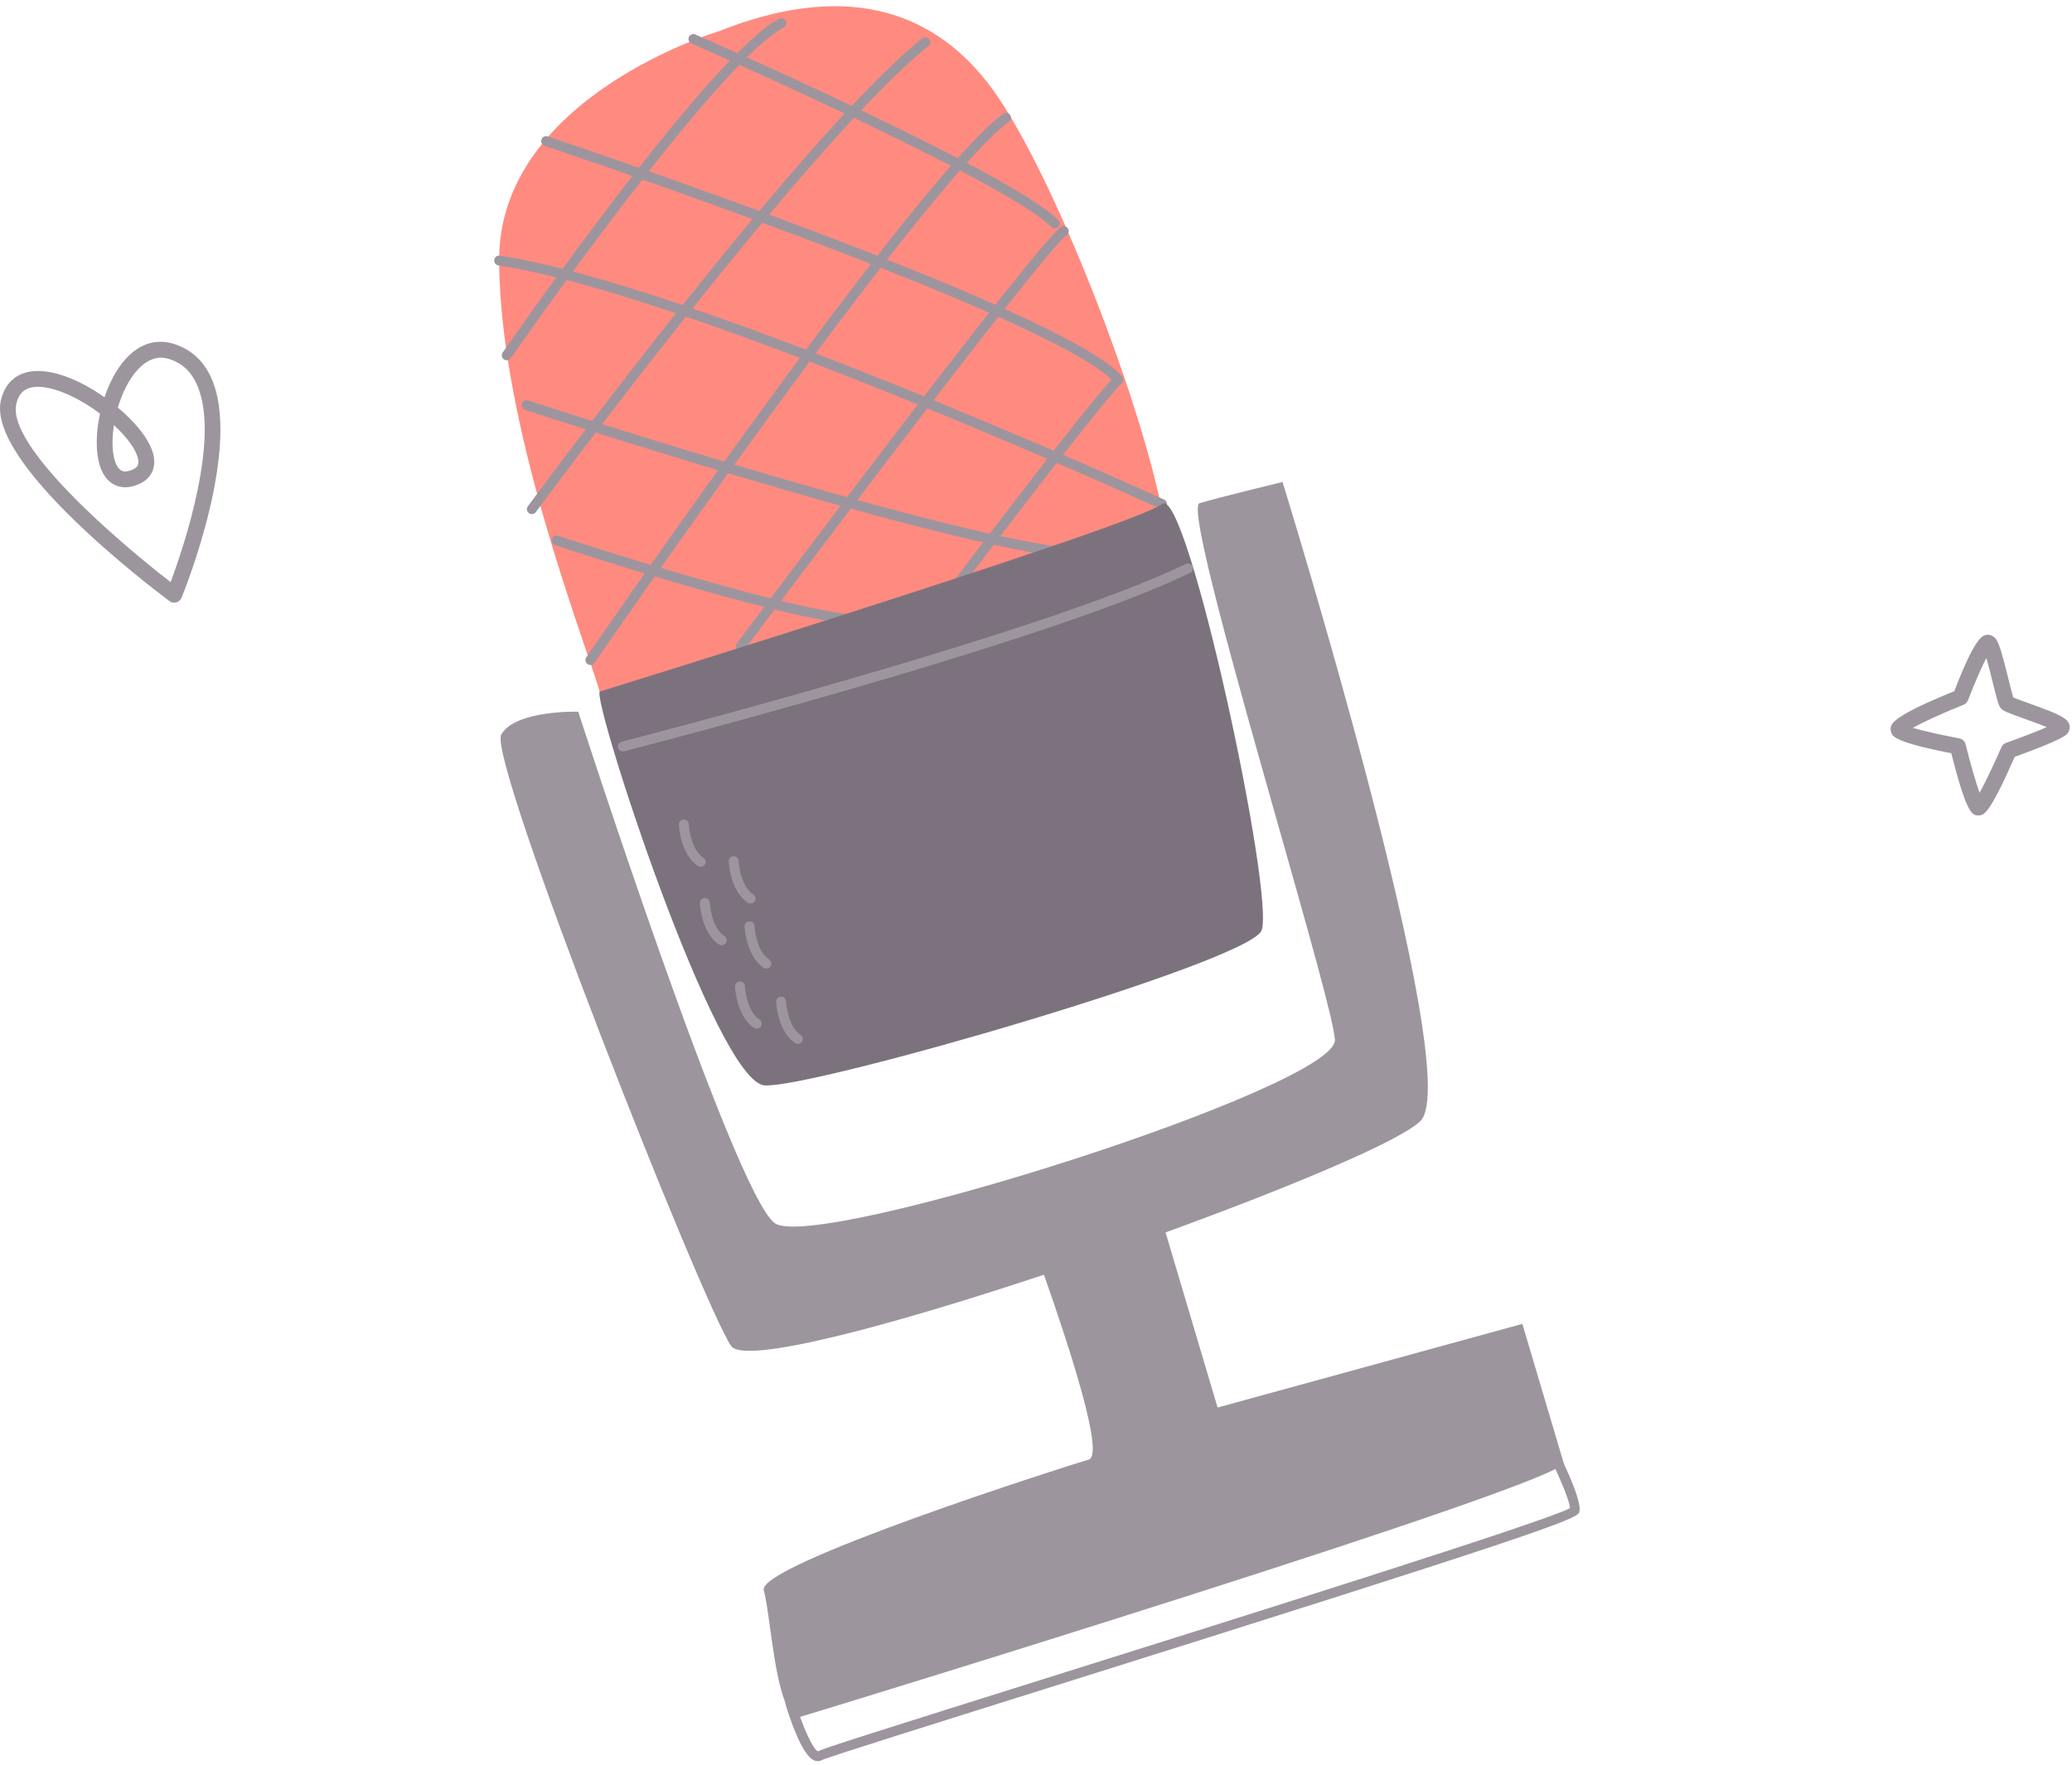<svg width="297" height="253" viewBox="0 0 297 253" fill="none" xmlns="http://www.w3.org/2000/svg">
<path d="M117.572 252.446C117.306 252.525 117.012 252.511 116.726 252.399C114.91 251.686 113.104 246.024 112.594 244.306C112.482 243.931 112.695 243.538 113.071 243.426C113.446 243.315 113.839 243.528 113.95 243.903C115.026 247.523 116.567 250.879 117.248 251.083C117.754 250.736 126.597 247.942 149.847 240.639C178.495 231.641 221.505 218.132 225.028 216.231C225.011 215.009 223.031 210.531 221.068 206.816C220.886 206.47 221.017 206.042 221.363 205.86C221.693 205.68 222.135 205.808 222.319 206.155C223.406 208.212 226.909 215.06 226.363 216.829C226.058 217.82 219.091 220.374 150.271 241.99C133.333 247.31 118.706 251.904 117.837 252.329C117.754 252.379 117.665 252.418 117.572 252.446Z" fill="#9D959E"/>
<path d="M103.115 4.451C103.115 4.451 71.457 13.855 71.547 37.353C71.636 60.852 83.682 91.465 85.966 99.153C89.568 111.278 167.751 79.999 166.921 75.107C164.297 59.645 152.214 27.759 143.328 14.319C133.945 0.127 119.842 -2.198 103.115 4.451Z" fill="#FF8A80"/>
<path d="M111.064 175.366C105.211 171.198 82.885 102.036 82.885 102.036C82.885 102.036 73.867 101.762 71.846 105.316C69.825 108.869 100.805 187.273 104.805 192.974C106.701 195.676 127.543 190.098 149.638 182.753C153.632 194.094 158.261 208.594 156.071 209.245C152.452 210.32 108.399 224.389 109.474 228.007C109.776 229.023 110.047 230.98 110.36 233.245C111.163 239.046 112.246 246.871 114.848 246.098C118.466 245.023 224.931 212.416 224.125 209.702L218.214 189.803L174.529 201.795L167.071 176.687C185.296 170.062 201.071 163.402 203.651 160.661C210.082 153.829 183.838 69.098 183.838 69.098C183.838 69.098 174.772 71.298 171.945 72.138C170.269 72.636 177.233 97.198 183.28 118.528C187.435 133.181 191.157 146.309 191.347 149.058C191.814 155.81 116.916 179.533 111.064 175.366Z" fill="#9D959E"/>
<path d="M72.832 51.623C72.633 51.682 72.412 51.654 72.227 51.526C71.907 51.303 71.826 50.862 72.05 50.541C73.257 48.801 101.73 7.872 111.682 2.693C112.024 2.511 112.454 2.647 112.637 2.994C112.816 3.341 112.682 3.768 112.335 3.949C102.692 8.969 73.507 50.925 73.213 51.349C73.117 51.485 72.982 51.579 72.832 51.623Z" fill="#9D959E"/>
<path d="M76.432 73.685C76.227 73.746 75.997 73.714 75.812 73.577C75.497 73.346 75.43 72.903 75.661 72.587C76.05 72.057 114.834 19.451 132.186 5.502C132.493 5.258 132.936 5.306 133.181 5.611C133.425 5.915 133.378 6.361 133.073 6.606C115.862 20.439 77.188 72.898 76.8 73.427C76.706 73.555 76.575 73.643 76.432 73.685Z" fill="#9D959E"/>
<path d="M84.824 95.309C84.626 95.368 84.405 95.34 84.222 95.214C83.899 94.993 83.817 94.552 84.039 94.23C85.978 91.41 131.682 25.062 143.799 16.312C144.118 16.084 144.559 16.155 144.786 16.472C145.016 16.789 144.944 17.231 144.627 17.46C132.707 26.067 85.679 94.343 85.206 95.031C85.11 95.17 84.974 95.265 84.824 95.309Z" fill="#9D959E"/>
<path d="M106.384 93.334C106.178 93.396 105.946 93.361 105.759 93.222C105.445 92.988 105.383 92.544 105.616 92.232C107.361 89.903 148.361 35.153 152.079 32.552C152.399 32.328 152.84 32.405 153.065 32.726C153.289 33.047 153.21 33.488 152.89 33.712C149.959 35.764 118.589 77.263 106.75 93.081C106.654 93.206 106.526 93.292 106.384 93.334Z" fill="#9D959E"/>
<path d="M137.545 84.324C137.336 84.386 137.104 84.351 136.917 84.211C136.605 83.975 136.542 83.532 136.779 83.219C137.566 82.176 156.093 57.613 159.79 53.935C160.066 53.66 160.515 53.661 160.792 53.938C161.067 54.214 161.066 54.662 160.789 54.938C157.163 58.545 138.101 83.816 137.909 84.072C137.814 84.197 137.685 84.282 137.545 84.324Z" fill="#9D959E"/>
<path d="M151.378 32.722C151.134 32.795 150.858 32.732 150.668 32.536C144.449 26.119 99.563 6.437 99.11 6.239C98.752 6.082 98.588 5.666 98.746 5.306C98.903 4.949 99.322 4.785 99.677 4.943C101.536 5.755 145.274 24.934 151.684 31.551C151.957 31.832 151.95 32.28 151.669 32.552C151.584 32.634 151.484 32.691 151.378 32.722Z" fill="#9D959E"/>
<path d="M160.491 55.116C160.23 55.193 159.936 55.116 159.749 54.893C151.994 45.708 78.787 21.148 78.048 20.902C77.678 20.778 77.477 20.378 77.602 20.007C77.725 19.636 78.126 19.436 78.497 19.56C81.528 20.574 152.821 44.495 160.83 53.982C161.082 54.28 161.044 54.726 160.745 54.979C160.668 55.043 160.582 55.089 160.491 55.116Z" fill="#9D959E"/>
<path d="M166.768 72.937C166.609 72.984 166.434 72.976 166.271 72.902C165.601 72.595 98.842 42.165 71.442 38.053C71.056 37.995 70.789 37.635 70.847 37.249C70.905 36.861 71.268 36.594 71.652 36.654C99.249 40.795 166.187 71.307 166.861 71.616C167.216 71.778 167.373 72.197 167.21 72.553C167.122 72.746 166.957 72.881 166.768 72.937Z" fill="#9D959E"/>
<path d="M157.577 80.096C157.533 80.109 157.488 80.118 157.442 80.123C144.527 81.375 78.093 59.689 75.272 58.764C74.9 58.642 74.698 58.243 74.82 57.872C74.939 57.498 75.34 57.298 75.712 57.42C76.4 57.645 144.683 79.938 157.307 78.714C157.695 78.677 158.042 78.96 158.08 79.35C158.112 79.693 157.895 80.002 157.577 80.096Z" fill="#9D959E"/>
<path d="M125.466 89.634C125.419 89.648 125.372 89.657 125.322 89.661C116.633 90.387 81.065 78.661 79.554 78.161C79.183 78.039 78.982 77.639 79.106 77.267C79.229 76.896 79.629 76.696 80 76.818C80.366 76.939 116.801 88.953 125.203 88.252C125.593 88.219 125.936 88.508 125.968 88.898C125.997 89.238 125.78 89.541 125.466 89.634Z" fill="#9D959E"/>
<path d="M85.966 99.153C85.966 99.153 163.034 75.277 166.567 72.259C170.1 69.24 182.895 128.889 180.805 133.447C178.713 138.006 116.631 155.995 109.627 155.614C102.623 155.233 84.878 100.46 85.966 99.153Z" fill="#7C727E"/>
<path d="M128.145 96.97C108.241 102.882 89.797 107.624 89.464 107.71C89.085 107.807 88.7 107.579 88.602 107.2C88.506 106.822 88.742 106.421 89.112 106.339C89.715 106.184 149.649 90.77 169.983 80.851C170.326 80.68 170.756 80.826 170.929 81.177C171.101 81.528 170.954 81.952 170.603 82.124C161.433 86.597 144.307 92.169 128.145 96.97Z" fill="#9D959E"/>
<path d="M190.35 109.243C190.305 109.256 190.258 109.265 190.212 109.27C189.822 109.305 189.477 109.019 189.442 108.63C189.015 103.969 181.403 79.943 181.326 79.7C181.208 79.328 181.415 78.93 181.788 78.811C182.2 78.686 182.558 78.9 182.676 79.272C182.991 80.267 190.411 103.688 190.852 108.501C190.882 108.843 190.667 109.149 190.35 109.243Z" fill="#9D959E"/>
<path d="M100.637 124.243C100.445 124.3 100.229 124.275 100.048 124.156C97.532 122.509 97.326 118.414 97.318 118.241C97.3 117.85 97.598 117.52 97.994 117.503C98.383 117.485 98.715 117.788 98.732 118.178C98.734 118.213 98.917 121.723 100.824 122.972C101.151 123.186 101.242 123.624 101.028 123.952C100.933 124.098 100.792 124.197 100.637 124.243Z" fill="#9D959E"/>
<path d="M107.777 129.504C107.585 129.561 107.369 129.537 107.188 129.417C104.673 127.77 104.466 123.675 104.458 123.503C104.441 123.112 104.74 122.781 105.134 122.764C105.524 122.747 105.855 123.049 105.872 123.439C105.875 123.475 106.058 126.984 107.964 128.234C108.291 128.447 108.383 128.886 108.169 129.213C108.073 129.359 107.932 129.458 107.777 129.504Z" fill="#9D959E"/>
<path d="M103.649 135.488C103.456 135.545 103.241 135.521 103.059 135.401C100.544 133.754 100.337 129.659 100.329 129.486C100.311 129.096 100.611 128.765 101.005 128.748C101.395 128.731 101.726 129.033 101.744 129.423C101.746 129.458 101.929 132.968 103.836 134.217C104.163 134.431 104.254 134.87 104.04 135.197C103.945 135.343 103.804 135.442 103.649 135.488Z" fill="#9D959E"/>
<path d="M110.057 138.834C109.864 138.891 109.649 138.867 109.468 138.748C106.952 137.1 106.746 133.006 106.737 132.833C106.719 132.442 107.017 132.113 107.414 132.095C107.803 132.077 108.134 132.379 108.152 132.77C108.154 132.805 108.337 136.315 110.243 137.563C110.57 137.777 110.662 138.216 110.448 138.543C110.353 138.689 110.212 138.788 110.057 138.834Z" fill="#9D959E"/>
<path d="M108.677 147.447C108.485 147.504 108.269 147.479 108.088 147.36C105.573 145.713 105.366 141.618 105.358 141.446C105.34 141.054 105.64 140.726 106.034 140.707C106.424 140.69 106.755 140.992 106.773 141.382C106.775 141.418 106.958 144.927 108.864 146.175C109.19 146.39 109.283 146.828 109.069 147.156C108.973 147.302 108.832 147.401 108.677 147.447Z" fill="#9D959E"/>
<path d="M114.576 149.632C114.384 149.689 114.168 149.665 113.987 149.545C111.472 147.898 111.265 143.803 111.257 143.631C111.239 143.239 111.539 142.909 111.933 142.892C112.323 142.875 112.654 143.177 112.671 143.567C112.674 143.603 112.857 147.112 114.763 148.361C115.09 148.575 115.182 149.014 114.968 149.341C114.872 149.487 114.731 149.586 114.576 149.632Z" fill="#9D959E"/>
<path d="M283.599 116.905C282.748 116.905 281.944 116.905 279.698 107.984C272.133 106.533 271.471 105.645 271.248 105.347C271.035 105.061 270.94 104.534 271.039 104.19C271.174 103.705 271.49 102.582 280.131 99.094C283.228 91 284.28 91 284.98 91C285.344 91 285.842 91.261 286.06 91.553C286.615 92.298 287.12 94.236 287.886 97.339C288.126 98.307 288.414 99.475 288.58 99.991C289.034 100.193 290.033 100.55 290.864 100.848C295.309 102.438 296.455 102.98 296.663 104.041C296.739 104.439 296.537 105.019 296.236 105.29C295.335 106.099 291.043 107.697 288.79 108.501C285.136 116.827 284.354 116.869 283.662 116.906C283.644 116.905 283.617 116.905 283.599 116.905ZM274.172 104.354C275.684 104.79 278.44 105.413 280.845 105.86C281.287 105.943 281.642 106.277 281.75 106.715C282.365 109.205 283.172 112.042 283.751 113.66C284.589 112.153 285.856 109.482 286.884 107.123C287.01 106.831 287.255 106.604 287.556 106.497C289.609 105.773 291.927 104.883 293.371 104.25C292.36 103.824 290.981 103.331 290.089 103.012C287.551 102.105 287.075 101.908 286.747 101.47C286.462 101.087 286.284 100.449 285.653 97.89C285.415 96.923 285.049 95.441 284.723 94.331C283.971 95.77 282.919 98.216 282.102 100.38C281.987 100.682 281.752 100.921 281.453 101.041C278.785 102.107 275.76 103.466 274.172 104.354Z" fill="#9D959E"/>
<path d="M24.972 86.404C24.73 86.404 24.491 86.327 24.294 86.179C21.599 84.167 -1.967 66.272 0.132 57.373C0.769 54.673 2.657 53.187 5.45 53.187C8.13 53.187 11.608 54.576 14.977 56.957C16.358 52.864 19.052 49 23.022 49C23.614 49 24.221 49.092 24.822 49.273C27.245 50.005 29.05 51.584 30.184 53.965C34.881 63.828 26.387 84.809 26.023 85.697C25.89 86.023 25.613 86.267 25.275 86.362C25.176 86.39 25.075 86.404 24.972 86.404ZM5.45 55.457C3.721 55.457 2.733 56.232 2.341 57.894C0.931 63.879 16.834 77.586 24.457 83.453C26.255 78.64 31.758 62.547 28.134 54.94C27.274 53.135 25.977 51.992 24.167 51.445C20.828 50.435 18.118 54.277 16.894 58.431C18.763 60.006 22.527 63.61 22.072 66.751C21.945 67.619 21.44 68.796 19.743 69.479C17.89 70.225 16.244 69.843 15.18 68.481C13.535 66.367 13.67 62.371 14.333 59.294C11.203 56.949 7.773 55.457 5.45 55.457ZM16.33 60.952C15.915 63.634 16.139 66.019 16.971 67.089C17.425 67.674 18.017 67.733 18.895 67.375C19.642 67.075 19.784 66.71 19.826 66.426C19.974 65.395 18.919 63.333 16.33 60.952Z" fill="#9D959E"/>
</svg>
